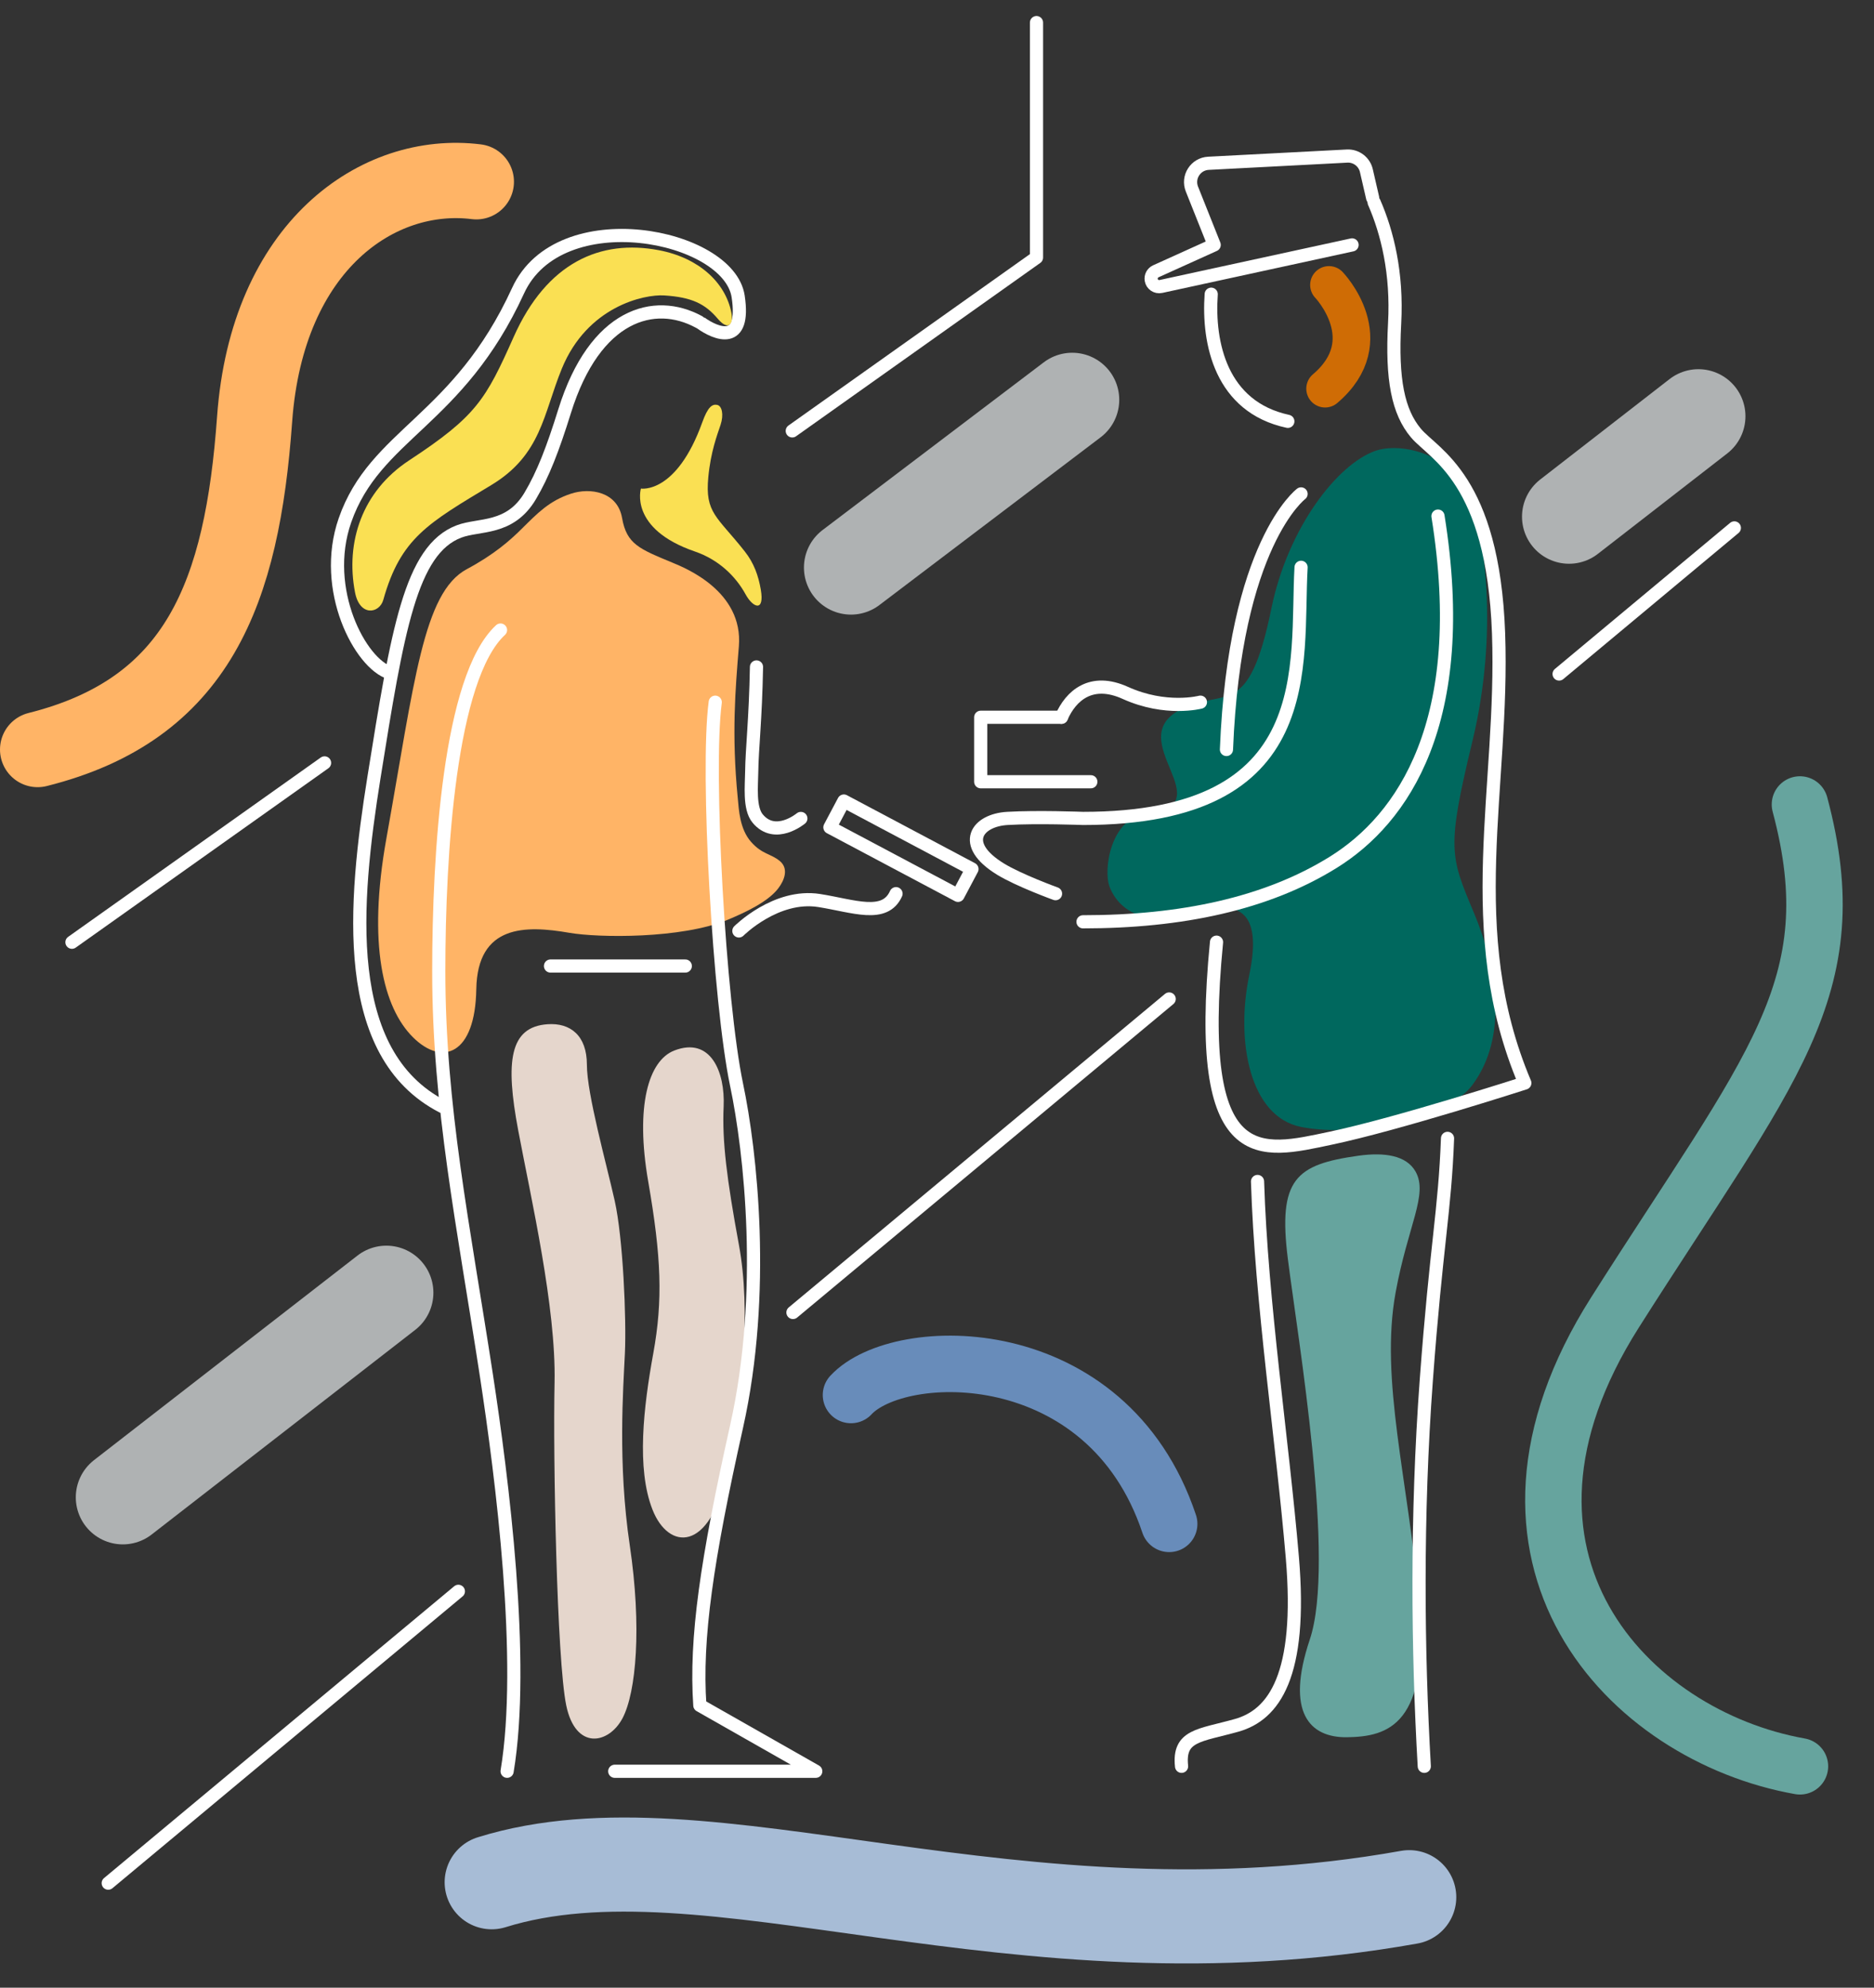 <svg xmlns="http://www.w3.org/2000/svg" fill="none" viewBox="0 0 498 528" height="528" width="498">
<rect x="0" y="0" width="498" height="528" fill="#333333" stroke="none"/>
<g clip-path="url(#clip0_63_13462)">
<path stroke-linejoin="round" stroke-linecap="round" stroke-miterlimit="10" stroke-width="3.5" stroke="white" d="M201.03 177.16C200.78 191.08 199.83 198.96 199.76 204.96C199.72 208.69 199.05 214.65 201.33 217.41C206.01 223.09 212.82 217.41 212.82 217.41"></path>
<path stroke-linejoin="round" stroke-linecap="round" stroke-miterlimit="10" stroke-width="3.5" stroke="white" d="M196.351 247.29C196.351 247.29 206.221 237.39 217.701 239.21C226.841 240.66 235.141 244.01 238.111 237.39"></path>
<path stroke-linejoin="round" stroke-linecap="round" stroke-miterlimit="10" stroke-width="3.5" stroke="white" d="M258.292 230.849L224.25 212.782L220.542 219.769L254.584 237.836L258.292 230.849Z"></path>
<path stroke-linejoin="round" stroke-linecap="round" stroke-miterlimit="10" stroke-width="3.5" stroke="white" d="M185.731 85.51C173.901 79.07 158.091 83.41 150.051 109.19C146.911 119.25 144.351 125.92 140.891 131.75C135.491 140.84 127.341 139.13 121.961 141.18C109.151 146.06 105.641 167.37 99.391 206.44C94.011 240.06 90.371 279.91 117.581 293.94"></path>
<path stroke-width="3.5" stroke="white" d="M103.66 178.74C95.827 176.407 85.26 156.64 91.66 138.24C99.66 115.24 121.745 111.967 137.66 77.24C148.66 53.24 193.661 62.24 196.161 78.74C198.161 91.94 190.327 88.74 186.16 85.74"></path>
<path fill="#FAE053" d="M188.23 126.72C187.3 136.34 190.56 137.14 197.93 146.5C200.35 149.57 201.53 152.89 202.17 156.59C203.23 162.75 200.06 161.4 198.15 157.91C195.46 152.99 190.93 148.65 184.67 146.5C167.03 140.44 170.32 129.78 170.32 129.78C170.32 129.78 179.73 131.37 186.63 112.17C188.1 108.07 189.27 107.29 190.57 107.55C191.87 107.81 192.38 110.14 191.48 112.86C190.58 115.58 188.87 119.98 188.23 126.72Z"></path>
<path stroke-linejoin="round" stroke-linecap="round" stroke-miterlimit="10" stroke-width="3.5" stroke="white" d="M414.32 179.04L460.89 140.23"></path>
<path stroke-linejoin="round" stroke-linecap="round" stroke-miterlimit="10" stroke-width="3.5" stroke="white" d="M210.72 348.64L310.7 265.36"></path>
<path stroke-linejoin="round" stroke-linecap="round" stroke-miterlimit="10" stroke-width="3.5" stroke="white" d="M28.76 500.23L121.81 422.71"></path>
<path stroke-linejoin="round" stroke-linecap="round" stroke-miterlimit="10" stroke-width="3.5" stroke="white" d="M359.301 65.055L308.493 76.1C307.3 76.359 306.131 75.568 305.93 74.363V74.363C305.771 73.406 306.275 72.462 307.159 72.062L322.66 65.055L318.41 54.398L316.745 50.222C315.476 47.041 317.709 43.555 321.129 43.377L357.969 41.458C360.393 41.332 362.557 42.964 363.102 45.329L364.771 52.574"></path>
<path stroke-linejoin="round" stroke-linecap="round" stroke-miterlimit="10" stroke-width="3.5" stroke="white" d="M210.54 114.46L275.44 68.41V6"></path>
<path stroke-linejoin="round" stroke-linecap="round" stroke-miterlimit="10" stroke-width="3.5" stroke="white" d="M19.12 250.29L86.25 202.65"></path>
<path fill="#FAE053" d="M194.36 83.08C192.79 74.99 185.64 68.46 175.07 66.46C159.68 63.54 145.37 69.58 136.5 89.51C129.07 106.19 126.57 110.57 108.71 122.3C96.18 130.53 91.79 144.05 94.34 157.33C95.6 163.9 100.84 162.99 101.86 159.34C106.47 142.91 113.75 138.99 130.54 128.86C143.88 120.82 144.37 109.98 149.29 97.95C156.04 81.43 171.12 78.13 176.54 78.48C183.87 78.95 187.4 80.72 190.76 84.69C193.61 88.03 194.94 86.03 194.36 83.08Z"></path>
<path stroke-linejoin="round" stroke-linecap="round" stroke-miterlimit="10" stroke-width="25" stroke="#AFB2B3" d="M32.641 397.74L102.671 343.39"></path>
<path stroke-linejoin="round" stroke-linecap="round" stroke-miterlimit="10" stroke-width="25" stroke="#AFB2B3" d="M416.96 137.25L451.34 110.57"></path>
<path stroke-linejoin="round" stroke-linecap="round" stroke-miterlimit="10" stroke-width="25" stroke="#AFB2B3" d="M226.141 150.76L284.931 106.2"></path>
<path stroke-linejoin="round" stroke-linecap="round" stroke-miterlimit="10" stroke-width="20" stroke="#FFB466" d="M126.58 48.28C100.49 45.03 70.98 65.23 67.66 111.36C64.34 157.49 52.69 188.4 10 199.1"></path>
<path stroke-linejoin="round" stroke-linecap="round" stroke-miterlimit="10" stroke-width="15" stroke="#688CBA" d="M226.141 370.56C238.941 356.76 294.201 355.45 310.701 404.79"></path>
<path stroke-linejoin="round" stroke-linecap="round" stroke-miterlimit="10" stroke-width="15" stroke="#66A49E" d="M478.32 469.19C432.61 461.08 387.76 413.88 429.16 348.65C470.56 283.41 491.35 262.48 478.32 213.7"></path>
<path fill="#00685E" d="M365.53 119.75C355.37 123.28 342.24 140.23 337.87 161.59C331.77 191.42 325.68 182.52 313.9 188.39C297.6 196.51 325.84 214.01 304.28 216.3C295.37 217.25 292.97 230.97 294.94 235.77C297.64 242.34 304.92 246.21 316.8 242.56C328.67 238.91 335.68 241.29 331.99 258.95C328.3 276.61 332.11 296.65 345.75 299.35C360.98 302.37 384.8 296.92 391.26 288.23C400.81 275.38 397.89 257.24 391.62 242.32C385.36 227.41 384.39 225.41 391.3 196.81C398.21 168.21 394.81 140.85 389.7 130.43C384.6 120.04 371.79 117.57 365.53 119.75Z"></path>
<path fill="#66A49E" d="M360.981 307C344.351 309.33 339.561 313.16 342.241 334.44C344.921 355.72 355.011 414.81 348.071 435.5C341.541 454.96 348.071 461.61 357.981 461.47C368.941 461.31 380.011 458.14 377.101 425.56C374.191 392.97 366.661 366.42 370.861 343.39C374.131 325.49 379.581 317.29 376.181 311.22C373.731 306.87 367.841 306.04 360.981 307Z"></path>
<path fill="#E5D6CC" d="M145.5 272.07C135.39 272.78 134.26 281.94 137.7 300.21C141.14 318.48 147.8 347.28 147.37 367.26C146.94 387.24 147.98 440.96 150.47 453C152.96 465.03 161.77 463.31 165.42 456.44C169.07 449.56 170.58 432.16 167.35 410.46C164.13 388.76 165.63 368.77 166.06 359.53C166.49 350.29 165.57 328.86 163.35 318.95C161.13 309.04 155.96 290.56 155.96 282.82C155.96 275.08 151.58 271.64 145.5 272.07Z"></path>
<path fill="#E5D6CC" d="M179.18 279.06C172.35 281.71 168.77 293.74 172.26 313.85C175.75 333.96 176.18 345.35 173.6 359.53C171.02 373.71 169.09 390.04 173.39 401C177.69 411.96 188.68 412.28 193.03 391.52C197.38 370.76 199.58 348.14 196.37 330.73C193.16 313.32 191.87 303.13 192.3 293.94C192.72 284.74 188.85 275.3 179.18 279.06Z"></path>
<path fill="#FFB466" d="M151.7 131.15C145.96 133.05 142.87 136.28 138.58 140.53C135.53 143.55 131.36 147.27 124.04 151.19C112.43 157.42 110.15 181.1 102.66 222.83C97.65 250.78 101.83 267.64 109.71 275.5C117.6 283.37 126.28 280.08 126.57 262.8C126.86 245.52 139.7 245.77 151.33 247.79C158.96 249.11 181.09 249.44 193.46 244.29C198.26 242.29 204.13 239.5 206.82 235.97C208.47 233.81 209.67 230.69 207.17 228.67C204.75 226.71 202.56 226.96 199.63 223.68C196.53 220.21 196.35 215.02 196.05 211.95C194.39 195 195.42 183.11 196.35 171.67C197.54 157.06 182.11 150.88 178.74 149.48C169.87 145.8 166.54 144.56 165.31 137.6C164.1 130.63 156.87 129.44 151.7 131.15Z"></path>
<path stroke-linejoin="round" stroke-linecap="round" stroke-miterlimit="10" stroke-width="3.5" stroke="white" d="M190.07 186.53C187.63 204.85 191.15 266.3 195.74 288.15C199.47 305.89 203.67 343.47 195.74 378.93C187.81 414.39 184.76 435.32 185.98 453.01L216.78 470.51H163.36"></path>
<path stroke-linejoin="round" stroke-linecap="round" stroke-miterlimit="10" stroke-width="3.5" stroke="white" d="M133.01 167.36C119.42 179.93 116.6 226.91 116.6 258.01C116.6 293.93 123.11 325.26 129.24 365.24C133.45 392.73 139.64 441.25 134.76 470.51"></path>
<path stroke-linejoin="round" stroke-linecap="round" stroke-miterlimit="10" stroke-width="3.5" stroke="white" d="M182.11 256.61H146.29"></path>
<path stroke-linejoin="round" stroke-linecap="round" stroke-miterlimit="10" stroke-width="3.5" stroke="white" d="M287.8 244.86C313.88 244.86 336.64 240.07 354.39 229C372.67 217.61 390.9 191.78 382.13 137.09"></path>
<path stroke-linejoin="round" stroke-linecap="round" stroke-miterlimit="10" stroke-width="3.5" stroke="white" d="M345.75 150.7C344.29 176.6 351.11 217.4 287.81 217.4C287.81 217.4 275.67 216.93 267.68 217.4C259.7 217.87 254.95 224.15 265.86 230.85C270.72 233.84 280.5 237.39 280.5 237.39"></path>
<path stroke-linejoin="round" stroke-linecap="round" stroke-miterlimit="10" stroke-width="3.5" stroke="white" d="M345.75 131.2C345.75 131.2 328.12 144.4 325.92 199.09"></path>
<path stroke-linejoin="round" stroke-linecap="round" stroke-miterlimit="10" stroke-width="3.5" stroke="white" d="M334.18 313.84C335.18 345.93 340.76 382.3 343.43 413.73C346.1 445.16 338.5 455.53 328.63 458.31C318.76 461.08 313.1 460.87 313.99 469.19"></path>
<path stroke-linejoin="round" stroke-linecap="round" stroke-miterlimit="10" stroke-width="3.5" stroke="white" d="M378.491 469.19C376.731 438.58 376.36 402.64 379.03 366.59C381.7 330.54 383.95 321.81 384.67 302.39"></path>
<path stroke-linejoin="round" stroke-linecap="round" stroke-miterlimit="10" stroke-width="3.5" stroke="white" d="M323.28 250.27C317.3 311.5 335.09 306.22 353.49 302.37C371.35 298.63 405.21 287.69 405.21 287.69C388.08 247.28 399.69 209.25 398.23 168.23C396.76 127.21 381.04 120.71 376.29 115.06C371.54 109.42 369.79 100.84 370.61 85.89C371.342 72.565 368.66 61.74 365.16 53.74"></path>
<path stroke-linejoin="round" stroke-linecap="round" stroke-miterlimit="10" stroke-width="3.5" stroke="white" d="M321.871 78.15C320.951 91.13 324.441 108.09 342.231 111.92"></path>
<path stroke-linejoin="round" stroke-linecap="round" stroke-miterlimit="10" stroke-width="3.5" stroke="white" d="M282.07 190.53C284.56 184.83 289.94 179.94 299.03 184.05C309.84 188.94 319 186.52 319 186.52"></path>
<path stroke-linejoin="round" stroke-linecap="round" stroke-miterlimit="10" stroke-width="3.5" stroke="white" d="M289.88 207.66H260.62V190.53H282.07"></path>
<path stroke-linejoin="round" stroke-linecap="round" stroke-miterlimit="10" stroke-width="10" stroke="#CF6C05" d="M353.163 75.688C353.163 75.688 367.271 90.371 352.135 103.243"></path>
<path stroke-linejoin="round" stroke-linecap="round" stroke-miterlimit="10" stroke-width="25" stroke="#A7BCD6" d="M130.66 499.985C188.521 482.006 269.024 522.805 374.492 503.96"></path>
</g>
<defs>
<clipPath id="clip0_63_13462">
<rect fill="white" height="528" width="498"></rect>
</clipPath>
</defs>
</svg>
